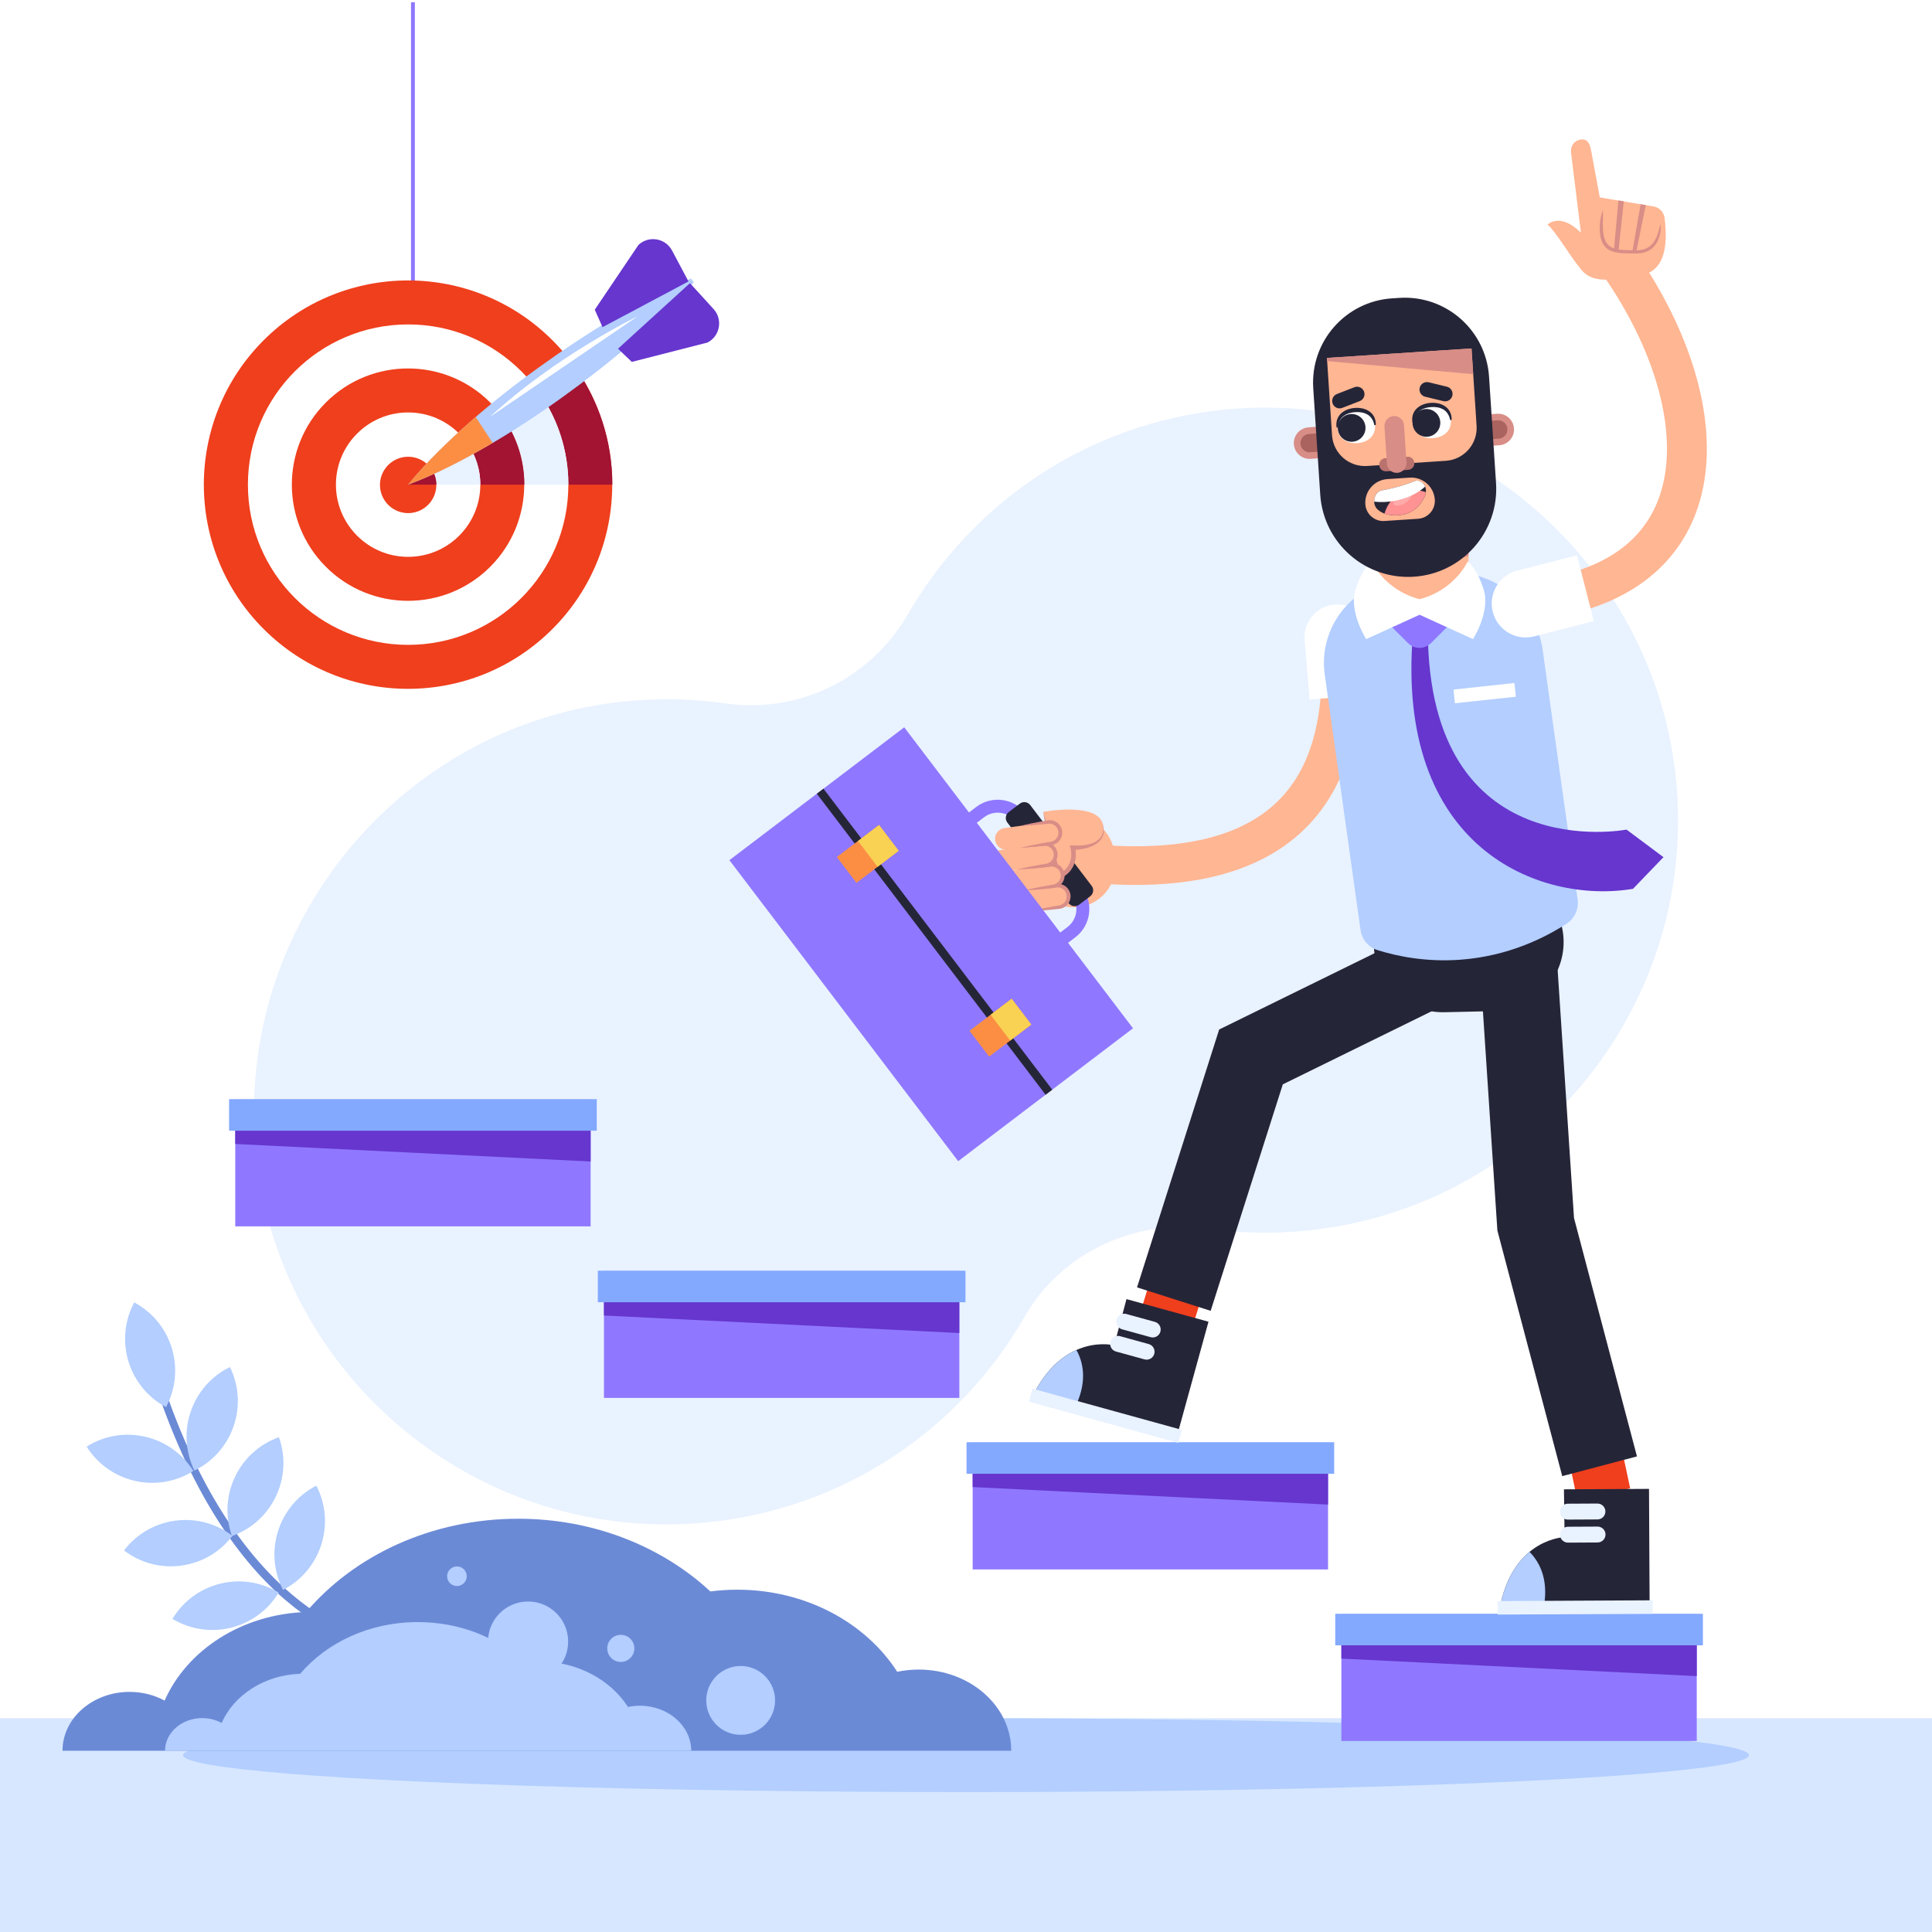 <svg xmlns="http://www.w3.org/2000/svg" xmlns:xlink="http://www.w3.org/1999/xlink" x="0px" y="0px" viewBox="0 0 500 500" style="enable-background:new 0 0 500 500;" xml:space="preserve"><g id="BACKGROUND">	<rect style="fill:#FFFFFF;" width="500" height="500"></rect></g><g id="OBJECTS">	<path style="fill:#E9F2FF;" d="M433.855,202.866c-5.19-58.681-58.243-102.665-116.867-96.864  c-35.603,3.523-65.383,24.153-82.002,52.941c-9.61,16.646-28.215,25.832-47.24,23.099c-8.486-1.219-17.259-1.428-26.178-0.512  C103.603,187.49,60.84,239.47,66.174,297.494c5.43,59.066,57.902,102.322,116.833,96.491c35.703-3.533,65.55-24.269,82.142-53.184  c9.568-16.674,28.528-25.439,47.568-22.79c8.209,1.142,16.684,1.339,25.296,0.487C396.316,312.729,439.004,261.085,433.855,202.866  z"></path>	<rect y="444.676" style="fill:#D7E7FF;" width="500" height="55.324"></rect>	<ellipse style="fill:#B3CEFF;" cx="250" cy="454.233" rx="202.626" ry="9.557"></ellipse>	<g>		<g>			<g>				<g>					<path style="fill:#6B8AD6;" d="M33.547,437.856c3.322,0,6.416,0.833,9.055,2.252c5.757-13.024,19.908-22.368,36.634-22.922      c12.481-14.653,32.411-24.139,54.867-24.139c19.597,0,37.257,7.235,49.735,18.813c2.271-0.292,4.593-0.449,6.956-0.449      c17.774,0,33.258,8.567,41.407,21.244c1.784-0.372,3.642-0.574,5.555-0.574c13.228,0,23.952,9.407,23.952,21.011H16.177      C16.177,444.678,23.954,437.856,33.547,437.856z"></path>				</g>				<g>					<circle style="fill:#B3CEFF;" cx="136.666" cy="424.837" r="10.374"></circle>				</g>				<g>					<path style="fill:#B3CEFF;" d="M157.156,426.602c0,1.937,1.57,3.507,3.507,3.507s3.507-1.57,3.507-3.507      c0-1.937-1.57-3.507-3.507-3.507S157.156,424.665,157.156,426.602z"></path>				</g>				<g>					<path style="fill:#B3CEFF;" d="M182.778,440.061c0,4.918,3.987,8.905,8.905,8.905c4.918,0,8.905-3.987,8.905-8.905      c0-4.918-3.987-8.905-8.905-8.905C186.765,431.156,182.778,435.143,182.778,440.061z"></path>				</g>				<g>					<path style="fill:#B3CEFF;" d="M115.715,407.925c0,1.402,1.136,2.538,2.538,2.538c1.402,0,2.538-1.136,2.538-2.538      s-1.136-2.538-2.538-2.538C116.851,405.387,115.715,406.523,115.715,407.925z"></path>				</g>			</g>			<g>				<g>					<path style="fill:#6B8AD6;" d="M97.274,426.128l0.212-1.986c-0.339-0.037-34.093-4.393-54.753-64.468l-1.889,0.649      C61.958,421.714,95.841,425.976,97.274,426.128z"></path>				</g>				<g>					<path style="fill:#B3CEFF;" d="M50.03,380.684L50.03,380.684c-9.365,5.883-21.726,3.061-27.61-6.304l0,0      C31.786,368.497,44.147,371.319,50.03,380.684z"></path>				</g>				<g>					<path style="fill:#B3CEFF;" d="M42.967,364.165L42.967,364.165c-9.755-5.211-13.439-17.343-8.228-27.099h0      C44.494,342.277,48.178,354.41,42.967,364.165z"></path>				</g>				<g>					<path style="fill:#B3CEFF;" d="M60.157,397.468L60.157,397.468c-6.703,8.797-19.269,10.494-28.065,3.791h0      C38.795,392.462,51.36,390.764,60.157,397.468z"></path>				</g>				<g>					<path style="fill:#B3CEFF;" d="M72.122,412.146L72.122,412.146c-5.708,9.473-18.015,12.524-27.488,6.816h0      C50.343,409.489,62.649,406.438,72.122,412.146z"></path>				</g>				<g>					<path style="fill:#B3CEFF;" d="M81.867,384.484L81.867,384.484c5.072,9.828,1.216,21.907-8.613,26.979l0,0      C68.183,401.635,72.039,389.556,81.867,384.484z"></path>				</g>				<g>					<path style="fill:#B3CEFF;" d="M72.186,371.943L72.186,371.943c3.709,10.419-1.732,21.872-12.151,25.581l0,0      C56.327,387.105,61.767,375.652,72.186,371.943z"></path>				</g>				<g>					<path style="fill:#B3CEFF;" d="M59.508,353.786L59.508,353.786c4.863,9.933,0.752,21.928-9.181,26.791h0      C45.465,370.643,49.575,358.649,59.508,353.786z"></path>				</g>			</g>		</g>		<g>			<path style="fill:#B3CEFF;" d="M52.34,444.642c1.843,0,3.558,0.462,5.022,1.249c3.193-7.223,11.042-12.406,20.318-12.713    c6.923-8.127,17.976-13.388,30.431-13.388c10.869,0,20.663,4.013,27.584,10.435c1.26-0.162,2.547-0.249,3.858-0.249    c9.858,0,18.446,4.751,22.965,11.783c0.989-0.206,2.02-0.319,3.081-0.319c7.337,0,13.285,5.217,13.285,11.653H42.706    C42.706,448.426,47.019,444.642,52.34,444.642z"></path>		</g>	</g>	<g>		<g>			<polygon style="fill:#8F78FF;" points="347.147,417.752 439.119,417.752 439.119,450.566 439.119,450.566 347.147,450.566    "></polygon>			<polygon style="fill:#6636CE;" points="347.147,429.246 439.119,433.781 439.119,420.343 347.147,420.343    "></polygon>							<rect x="345.559" y="417.642" transform="matrix(-1 -1.224647e-16 1.224647e-16 -1 786.267 843.451)" style="fill:#83A9FF;" width="95.15" height="8.166"></rect>		</g>		<g>			<polygon style="fill:#8F78FF;" points="251.725,373.357 343.697,373.357 343.697,406.171 343.697,406.171 251.725,406.171    "></polygon>			<polygon style="fill:#6636CE;" points="251.725,384.851 343.697,389.387 343.697,375.948 251.725,375.948    "></polygon>							<rect x="250.136" y="373.247" transform="matrix(-1 -1.224647e-16 1.224647e-16 -1 595.422 754.661)" style="fill:#83A9FF;" width="95.15" height="8.166"></rect>		</g>		<g>			<polygon style="fill:#8F78FF;" points="156.303,328.962 248.275,328.962 248.275,361.776 248.275,361.776 156.303,361.776    "></polygon>			<polygon style="fill:#6636CE;" points="156.303,340.456 248.275,344.991 248.275,331.553 156.303,331.553    "></polygon>							<rect x="154.714" y="328.852" transform="matrix(-1 -1.224647e-16 1.224647e-16 -1 404.578 665.871)" style="fill:#83A9FF;" width="95.15" height="8.166"></rect>		</g>		<g>			<polygon style="fill:#8F78FF;" points="60.881,284.567 152.853,284.567 152.853,317.381 152.852,317.381 60.881,317.381    "></polygon>			<polygon style="fill:#6636CE;" points="60.881,296.061 152.853,300.596 152.853,287.158 60.881,287.158    "></polygon>							<rect x="59.292" y="284.457" transform="matrix(-1 -1.224647e-16 1.224647e-16 -1 213.733 577.081)" style="fill:#83A9FF;" width="95.15" height="8.166"></rect>		</g>	</g>	<g>		<g>			<g>									<rect x="296.246" y="330.535" transform="matrix(0.955 0.297 -0.297 0.955 113.737 -74.838)" style="fill:#EF3F1D;" width="13.996" height="12.968"></rect>				<g>					<g>						<path style="fill:#252538;" d="M291.532,336.207l-3.185,11.957c0,0-12.483-3.218-20.655,12.221l37.196,10.217l7.869-28.543       L291.532,336.207z"></path>					</g>					<path style="fill:#E9F2FF;" d="M290.398,344.025l7.384,2.036c1.095,0.302,2.227-0.341,2.529-1.436l0,0      c0.302-1.095-0.341-2.227-1.436-2.529l-7.384-2.036c-1.095-0.302-2.227,0.341-2.529,1.436l0,0      C288.66,342.591,289.303,343.723,290.398,344.025z"></path>					<path style="fill:#E9F2FF;" d="M288.813,349.773l7.384,2.036c1.095,0.302,2.227-0.341,2.529-1.436l0,0      c0.302-1.095-0.341-2.227-1.436-2.529l-7.384-2.036c-1.095-0.302-2.227,0.341-2.529,1.436l0,0      C287.076,348.339,287.719,349.471,288.813,349.773z"></path>					<path style="fill:#B3CEFF;" d="M278.574,349.38c1.694,3.047,2.818,7.741,0.038,14.003l-10.919-2.999      C270.986,354.162,274.979,350.973,278.574,349.38z"></path>											<rect x="266.116" y="364.601" transform="matrix(0.964 0.266 -0.266 0.964 107.661 -62.882)" style="fill:#E9F2FF;" width="40.101" height="3.49"></rect>				</g>			</g>			<polyline style="fill:none;stroke:#252538;stroke-width:20;stroke-miterlimit:10;" points="369.096,251.266 323.755,273.532     303.791,336.207    "></polyline>		</g>		<g>			<g>				<path style="fill:none;stroke:#FFB692;stroke-width:10;stroke-miterlimit:10;" d="M346.206,160.348     c4.169,35.092-5.447,70.31-68.936,62.593"></path>			</g>			<path style="fill:#FFFFFF;" d="M345.413,156.449L345.413,156.449c4.687-0.39,8.803,3.093,9.193,7.78l1.283,15.405l-16.973,1.413    l-1.283-15.405C337.243,160.955,340.726,156.839,345.413,156.449z"></path>		</g>		<g>			<g>									<rect x="406.978" y="376.086" transform="matrix(0.978 -0.208 0.208 0.978 -70.284 94.445)" style="fill:#EF3F1D;" width="13.996" height="10.726"></rect>				<g>					<g>						<path style="fill:#252538;" d="M404.745,385.437l0.172,12.372c0,0-12.888,0.283-16.573,17.358l38.573-0.239l-0.155-29.607       L404.745,385.437z"></path>					</g>					<path style="fill:#E9F2FF;" d="M405.77,393.269l7.659-0.04c1.136-0.006,2.051-0.931,2.045-2.067l0,0      c-0.006-1.135-0.931-2.051-2.067-2.045l-7.659,0.04c-1.136,0.006-2.051,0.931-2.046,2.067l0,0      C403.71,392.359,404.635,393.275,405.77,393.269z"></path>					<path style="fill:#E9F2FF;" d="M405.802,399.232l7.659-0.04c1.136-0.006,2.051-0.931,2.045-2.067l0,0      c-0.006-1.136-0.931-2.051-2.067-2.045l-7.659,0.04c-1.135,0.006-2.051,0.931-2.045,2.067l0,0      C403.741,398.322,404.666,399.238,405.802,399.232z"></path>					<path style="fill:#B3CEFF;" d="M395.838,401.627c2.456,2.474,4.81,6.688,3.829,13.47l-11.323,0.07      C389.829,408.285,392.81,404.134,395.838,401.627z"></path>											<rect x="387.692" y="414.157" transform="matrix(1 -0.005 0.005 1 -2.171 2.14)" style="fill:#E9F2FF;" width="40.101" height="3.49"></rect>				</g>			</g>			<path style="fill:none;stroke:#FFB692;stroke-width:12.386;stroke-miterlimit:10;" d="M416.332,391.373"></path>			<path style="fill:none;stroke:#FFB692;stroke-width:12.386;stroke-miterlimit:10;" d="M397.435,316.83"></path>			<polyline style="fill:none;stroke:#252538;stroke-width:20;stroke-miterlimit:10;" points="392.719,245.288 397.435,316.83     413.976,379.468    "></polyline>		</g>		<path style="fill:#252538;" d="M386.361,225.969l-13.34,0.303c-9.84,0.224-17.708,8.437-17.485,18.253v0   c0.223,9.816,8.456,17.664,18.296,17.44l13.34-0.303c9.84-0.223,17.709-8.438,17.486-18.253v0   C404.435,233.594,396.201,225.746,386.361,225.969z"></path>		<g>			<g>				<path style="fill:#B3CEFF;" d="M352.106,240.676c0.342,2.44,2.043,4.488,4.395,5.219c5.208,1.617,12.65,3.134,21.517,2.471     c12.48-0.934,21.912-5.749,27.44-9.337c2.082-1.352,3.174-3.802,2.829-6.261c-3.111-22.172-5.951-42.491-9.042-64.531     c-1.786-12.729-13.554-21.604-26.283-19.818l-11.614,1.63c-11.887,1.668-20.171,12.657-18.503,24.544L352.106,240.676z"></path>			</g>							<rect x="376.463" y="177.452" transform="matrix(0.994 -0.107 0.107 0.994 -17.037 42.353)" style="fill:#FFFFFF;" width="15.871" height="3.568"></rect>			<path style="fill:#6636CE;" d="M365.702,163.467c-4.882,56.085,32.776,70.588,56.915,66.562l7.885-8.197l-9.558-7.134    c0,0-51.153,9.927-51.421-51.231H365.702z"></path>			<path style="fill:#8F78FF;" d="M375.59,161.177l-5.275,5.275c-1.631,1.631-4.275,1.631-5.906,0l-5.275-5.275l2.63-2.63    c3.092-3.092,8.104-3.092,11.196,0L375.59,161.177z"></path>			<g>				<path style="fill:#FFB692;" d="M367.914,110.438h-1.045c-6.702,0-12.134,5.433-12.134,12.134v33.224h25.314v-33.224     C380.049,115.871,374.616,110.438,367.914,110.438z"></path>				<path style="fill:#D88D87;" d="M354.735,122.573c0-6.702,5.433-12.134,12.134-12.134h1.045c6.702,0,12.134,5.433,12.134,12.134     v21.276c-1.544,0.525-3.192,0.823-4.913,0.823h-13.443c-2.509,0-4.87-0.616-6.958-1.688V122.573z"></path>				<path style="fill:#FFFFFF;" d="M384.006,152.696c-1.722-5.658-4.182-7.38-4.182-7.38s-3.273,7.362-12.432,9.749     c-9.159-2.387-12.432-9.749-12.432-9.749s-2.46,1.722-4.182,7.38c-1.722,5.658,2.788,12.71,2.788,12.71l13.826-6.312     l13.826,6.312C381.218,165.406,385.728,158.354,384.006,152.696z"></path>			</g>		</g>		<g>			<path style="fill:#D88D87;" d="M339.192,118.75l48.818-3.522c2.251-0.148,3.956-2.092,3.808-4.343l0,0    c-0.148-2.251-2.092-3.956-4.343-3.808l-48.817,3.522c-2.251,0.148-3.956,2.092-3.808,4.343l0,0    C334.997,117.193,336.941,118.897,339.192,118.75z"></path>			<path style="fill:#AA635F;" d="M388.226,113.479c1.153-0.237,1.964-1.304,1.887-2.482c-0.086-1.307-1.219-2.301-2.526-2.215    l-48.818,3.522c-0.111,0.007-0.221,0.022-0.328,0.044c-1.153,0.237-1.964,1.304-1.886,2.482c0.086,1.307,1.219,2.301,2.526,2.215    l48.818-3.522C388.008,113.516,388.118,113.501,388.226,113.479z"></path>			<path style="fill:#252538;" d="M365.919,149.254L365.919,149.254c12.564-0.825,22.08-11.679,21.255-24.243l-1.809-27.541    c-0.791-12.045-11.197-21.169-23.242-20.377l-1.879,0.123c-12.045,0.791-21.168,11.197-20.377,23.242l1.809,27.541    C342.501,140.563,353.355,150.079,365.919,149.254z"></path>			<path style="fill:#FFB692;" d="M353.808,120.595l20.37-1.338c4.706-0.309,8.271-4.375,7.962-9.081l-1.313-19.998l-37.412,2.457    l1.313,19.998C345.036,117.34,349.102,120.904,353.808,120.595z"></path>			<path style="fill:#FFB692;" d="M358.294,134.831l8.7-0.571c2.563-0.168,4.505-2.383,4.336-4.946l0,0    c-0.221-3.371-3.134-5.924-6.505-5.703l-5.774,0.379c-3.371,0.221-5.924,3.134-5.703,6.505l0,0    C353.516,133.058,355.731,135,358.294,134.831z"></path>			<g>				<g>					<path style="fill:#FFFFFF;" d="M346.104,110.66c0.189,2.837,2.475,4.205,5.171,4.025c2.696-0.18,4.78-1.839,4.591-4.676      s-2.467-4.077-5.162-3.897C348.008,106.291,345.915,107.822,346.104,110.66z"></path>					<g>						<path style="fill:#252538;" d="M355.677,110.021c-0.213-1.168-0.819-2.172-1.744-2.72c-0.924-0.552-2.068-0.718-3.193-0.644       c-1.125,0.072-2.238,0.388-3.082,1.059c-0.847,0.666-1.312,1.746-1.364,2.931l-0.378,0.025       c-0.117-0.623-0.091-1.286,0.081-1.932c0.184-0.641,0.544-1.253,1.041-1.719c0.995-0.954,2.346-1.358,3.63-1.455       c1.286-0.079,2.679,0.142,3.794,0.955c0.555,0.397,0.994,0.956,1.262,1.568c0.254,0.619,0.368,1.273,0.332,1.906       L355.677,110.021z"></path>					</g>					<path style="fill:#252538;" d="M349.568,107.152c1.978-0.13,3.686,1.368,3.816,3.346c0.13,1.978-1.368,3.686-3.346,3.816      c-1.978,0.13-3.686-1.368-3.816-3.346C346.092,108.991,347.59,107.282,349.568,107.152z"></path>				</g>				<g>					<path style="fill:#252538;" d="M345.99,101.972l4.52-1.757c0.99-0.385,2.105,0.106,2.491,1.096      c0.385,0.991-0.106,2.105-1.096,2.491l-4.519,1.757c-0.991,0.385-2.106-0.106-2.491-1.096      C344.509,103.472,345,102.357,345.99,101.972z"></path>				</g>			</g>			<g>				<g>					<path style="fill:#FFFFFF;" d="M375.492,108.7c0.189,2.837-1.895,4.497-4.591,4.676c-2.695,0.18-4.982-1.188-5.171-4.025      c-0.189-2.837,1.904-4.368,4.599-4.548C373.026,104.623,375.303,105.862,375.492,108.7z"></path>					<g>						<path style="fill:#252538;" d="M365.542,109.363c-0.119-0.623-0.093-1.286,0.076-1.934c0.185-0.642,0.545-1.254,1.043-1.721       c0.997-0.955,2.349-1.358,3.633-1.451c1.285-0.075,2.678,0.146,3.791,0.96c0.554,0.396,0.993,0.955,1.26,1.566       c0.256,0.618,0.37,1.271,0.336,1.904l-0.378,0.025c-0.209-1.168-0.813-2.176-1.742-2.724c-0.926-0.552-2.071-0.718-3.195-0.64       c-1.124,0.076-2.236,0.392-3.079,1.063c-0.845,0.666-1.311,1.742-1.368,2.928L365.542,109.363z"></path>					</g>					<path style="fill:#252538;" d="M368.918,105.861c-1.978,0.134-3.472,1.846-3.338,3.823c0.134,1.977,1.845,3.472,3.823,3.338      c1.978-0.134,3.472-1.846,3.338-3.823C372.607,107.222,370.895,105.728,368.918,105.861z"></path>				</g>				<g>					<path style="fill:#252538;" d="M374.452,100.074l-4.713-1.141c-1.033-0.25-2.073,0.385-2.323,1.417      c-0.25,1.033,0.384,2.073,1.417,2.323l4.713,1.141c1.033,0.25,2.073-0.384,2.323-1.417      C376.119,101.364,375.485,100.324,374.452,100.074z"></path>				</g>			</g>			<g>				<path style="fill:#BA726E;" d="M358.754,121.97l5.69-0.374c0.938-0.062,1.649-0.872,1.587-1.811l0,0     c-0.062-0.938-0.872-1.649-1.811-1.587l-5.689,0.374c-0.938,0.062-1.649,0.872-1.587,1.811l0,0     C357.005,121.321,357.816,122.031,358.754,121.97z"></path>				<path style="fill:#D88D87;" d="M361.628,122.376L361.628,122.376c1.395-0.091,2.452-1.297,2.36-2.692l-0.633-9.636     c-0.092-1.395-1.297-2.452-2.692-2.36l0,0c-1.395,0.092-2.452,1.297-2.36,2.692l0.633,9.636     C359.027,121.411,360.233,122.468,361.628,122.376z"></path>			</g>			<polygon style="fill:#D88D87;" points="343.413,92.635 380.826,90.178 381.262,96.835 343.467,93.453    "></polygon>			<g>				<g>					<path style="fill:#252538;" d="M357.604,126.921c2.27-0.415,5.436-1.151,8.408-2.381c1.956-0.809,3.739,1.657,2.749,3.84      c-1.053,2.323-2.954,4.523-6.386,4.913c-2.813,0.319-4.631-0.378-5.806-1.394C354.906,130.462,355.581,127.291,357.604,126.921      z"></path>				</g>				<g>					<path style="fill:#FF9292;" d="M362.376,133.293c3.432-0.39,5.333-2.59,6.386-4.913c0.148-0.327,0.227-0.66,0.26-0.988      c-1.236-0.52-2.87-0.701-5.041-0.17c-3.353,0.821-4.942,3.241-5.674,5.676c-0.001,0.005-0.002,0.01-0.003,0.014      C359.353,133.305,360.681,133.486,362.376,133.293z"></path>				</g>				<g>					<path style="fill:#FFABAB;" d="M360.66,130.526c0.353,0.572,1.651,0.445,2.9-0.284c1.248-0.729,1.974-1.784,1.621-2.356      c-0.353-0.572-1.651-0.445-2.9,0.284C361.033,128.9,360.307,129.954,360.66,130.526z"></path>				</g>				<g>					<path style="fill:#FFFFFF;" d="M357.604,126.921c2.27-0.415,5.436-1.151,8.408-2.381c1.201-0.497,2.334,0.243,2.803,1.393      c-1.723,1.617-4.382,2.958-7.51,3.606c-2.006,0.416-3.948,0.493-5.669,0.285C355.591,128.501,356.329,127.154,357.604,126.921z      "></path>				</g>			</g>		</g>		<g>			<g>				<path style="fill:#FFB692;" d="M288.411,220.964l0.198,2.108c0.555,5.905-3.782,11.142-9.687,11.697l0,0     c-5.904,0.555-11.142-3.782-11.697-9.687l-0.198-2.109c-0.555-5.905,3.782-11.141,9.687-11.697l0,0     C282.619,210.722,287.856,215.059,288.411,220.964z"></path>			</g>			<g>				<g>					<g>						<g>							<path style="fill:#8F78FF;" d="M257.465,246.874l-14.532-19.11c-3.065-4.03-2.279-9.803,1.751-12.868l7.967-6.058        c4.03-3.065,9.803-2.279,12.868,1.751l14.532,19.11c3.065,4.03,2.279,9.803-1.751,12.868l-7.967,6.058        C266.303,251.69,260.53,250.904,257.465,246.874z M262.853,212.617c-1.947-2.56-5.614-3.06-8.174-1.113l-7.967,6.058        c-2.56,1.947-3.059,5.614-1.112,8.174l14.532,19.11c1.947,2.56,5.614,3.06,8.174,1.113l7.967-6.058        c2.561-1.947,3.059-5.614,1.112-8.174L262.853,212.617z"></path>						</g>						<g>							<path style="fill:#252538;" d="M276.588,233.764l-15.895-20.902c-0.644-0.847-0.479-2.055,0.367-2.699l2.866-2.179        c0.847-0.644,2.055-0.479,2.699,0.367l15.895,20.903c0.644,0.847,0.479,2.055-0.367,2.699l-2.866,2.179        C278.44,234.775,277.232,234.611,276.588,233.764z"></path>						</g>					</g>				</g>			</g>			<g>				<g>					<path style="fill:#FFB692;" d="M273.825,226.94l-3.836-16.827c0,0,14.097-2.658,15.453,3.254      c1.49,6.497-7.817,6.011-7.817,6.011S279.178,224.722,273.825,226.94z"></path>					<g>						<path style="fill:#D88D87;" d="M285.442,213.366c0.198,0.94,0.371,1.962-0.002,2.932c-0.351,0.963-1.119,1.736-1.993,2.252       c-0.878,0.524-1.853,0.854-2.835,1.069c-0.992,0.213-1.973,0.334-3.017,0.352h0l0.602-0.76       c0.216,0.868,0.264,1.671,0.208,2.518c-0.064,0.836-0.275,1.676-0.652,2.444c-0.374,0.766-0.901,1.475-1.56,2.01       c-0.635,0.572-1.385,0.958-2.136,1.303l-0.002,0.001l-0.621,0.313l-0.186-0.73c-0.711-2.788-1.259-5.614-1.778-8.446       c-0.538-2.828-1.025-5.667-1.479-8.514c0.825,2.762,1.617,5.532,2.358,8.313c0.76,2.777,1.49,5.561,2.058,8.382l-0.807-0.417       l0.002-0.001c0.652-0.304,1.296-0.632,1.814-1.105c0.547-0.441,0.962-1.01,1.267-1.629c0.305-0.621,0.483-1.31,0.537-2.018       c0.053-0.696-0.005-1.459-0.164-2.094l-0.19-0.76h0.792h0c0.904,0.077,1.876,0.061,2.806-0.044       c0.936-0.106,1.862-0.321,2.703-0.713c0.837-0.389,1.585-0.996,1.999-1.842C285.601,215.332,285.546,214.328,285.442,213.366z       "></path>					</g>				</g>				<g>					<path style="fill:#FFB692;" d="M276.519,231.484L276.519,231.484c0.279,1.513-0.73,2.98-2.244,3.259l-11.307,1.576      c-1.513,0.279-2.98-0.731-3.259-2.244l0,0c-0.279-1.514,0.73-2.98,2.244-3.259l11.307-1.576      C274.773,228.96,276.24,229.97,276.519,231.484z"></path>					<g>						<path style="fill:#D88D87;" d="M266.149,230.231c1.943-0.472,3.892-0.879,5.85-1.216c0.504-0.092,0.943-0.169,1.504-0.254       c0.573-0.051,1.169,0.036,1.694,0.288c1.057,0.489,1.815,1.594,1.858,2.774c0.066,1.178-0.568,2.349-1.571,2.94       c-0.247,0.154-0.521,0.257-0.797,0.342c-0.306,0.08-0.547,0.098-0.792,0.127l-1.488,0.157       c-1.983,0.208-3.974,0.358-5.971,0.447c1.945-0.461,3.895-0.86,5.853-1.202l1.469-0.255c0.531-0.065,0.867-0.168,1.233-0.407       c0.69-0.453,1.138-1.277,1.072-2.098c-0.036-0.819-0.533-1.602-1.285-1.964c-0.364-0.198-0.785-0.28-1.202-0.266l-1.452,0.155       C270.14,230.011,268.147,230.153,266.149,230.231z"></path>					</g>				</g>				<g>					<path style="fill:#FFB692;" d="M274.979,226.1L274.979,226.1c0.279,1.513-0.731,2.98-2.244,3.259l-11.307,1.576      c-1.513,0.279-2.98-0.731-3.259-2.244l0,0c-0.28-1.514,0.73-2.98,2.244-3.259l11.307-1.577      C273.233,223.576,274.699,224.586,274.979,226.1z"></path>					<g>						<path style="fill:#D88D87;" d="M264.609,224.847c1.943-0.472,3.892-0.879,5.85-1.216c0.504-0.092,0.943-0.17,1.504-0.254       c0.573-0.051,1.169,0.036,1.694,0.289c1.056,0.489,1.815,1.594,1.858,2.774c0.066,1.178-0.568,2.349-1.572,2.94       c-0.247,0.154-0.521,0.257-0.797,0.342c-0.307,0.08-0.547,0.098-0.792,0.127l-1.487,0.157       c-1.983,0.208-3.974,0.358-5.971,0.447c1.945-0.461,3.895-0.86,5.853-1.202l1.469-0.255c0.531-0.065,0.867-0.168,1.234-0.407       c0.69-0.453,1.138-1.277,1.072-2.098c-0.036-0.819-0.533-1.602-1.285-1.964c-0.365-0.198-0.785-0.28-1.202-0.266l-1.452,0.154       C268.6,224.627,266.607,224.769,264.609,224.847z"></path>					</g>				</g>				<g>					<path style="fill:#FFB692;" d="M273.172,220.694L273.172,220.694c0.279,1.514-0.731,2.98-2.244,3.259l-11.307,1.576      c-1.513,0.279-2.98-0.731-3.259-2.244l0,0c-0.279-1.513,0.73-2.98,2.244-3.259l11.307-1.576      C271.426,218.17,272.893,219.18,273.172,220.694z"></path>					<g>						<path style="fill:#D88D87;" d="M262.802,219.441c1.943-0.472,3.892-0.879,5.85-1.216c0.504-0.092,0.943-0.169,1.504-0.254       c0.573-0.051,1.169,0.036,1.694,0.289c1.057,0.489,1.815,1.594,1.858,2.774c0.066,1.178-0.568,2.349-1.572,2.94       c-0.247,0.154-0.521,0.257-0.797,0.342c-0.307,0.08-0.547,0.098-0.792,0.127l-1.487,0.157       c-1.983,0.208-3.974,0.358-5.971,0.447c1.945-0.461,3.895-0.86,5.853-1.202l1.469-0.255c0.531-0.065,0.867-0.168,1.234-0.407       c0.69-0.453,1.138-1.277,1.072-2.098c-0.036-0.819-0.533-1.602-1.285-1.964c-0.364-0.198-0.785-0.28-1.202-0.266l-1.452,0.155       C266.793,219.221,264.801,219.363,262.802,219.441z"></path>					</g>				</g>				<g>					<path style="fill:#FFB692;" d="M274.372,214.999L274.372,214.999c0.279,1.514-0.73,2.98-2.244,3.26l-11.307,1.576      c-1.514,0.279-2.98-0.731-3.26-2.244l0,0c-0.279-1.514,0.73-2.98,2.244-3.259l11.307-1.577      C272.626,212.476,274.093,213.486,274.372,214.999z"></path>					<g>						<path style="fill:#D88D87;" d="M264.003,213.746c1.943-0.472,3.892-0.879,5.85-1.216c0.504-0.092,0.943-0.169,1.504-0.254       c0.573-0.051,1.169,0.036,1.694,0.289c1.056,0.489,1.815,1.594,1.858,2.774c0.066,1.178-0.568,2.349-1.571,2.94       c-0.247,0.154-0.521,0.257-0.797,0.342c-0.307,0.08-0.547,0.098-0.792,0.127l-1.488,0.157       c-1.983,0.208-3.974,0.358-5.971,0.446c1.945-0.461,3.895-0.86,5.853-1.201l1.469-0.255c0.531-0.065,0.867-0.168,1.234-0.407       c0.69-0.453,1.138-1.277,1.072-2.098c-0.035-0.819-0.533-1.602-1.285-1.964c-0.365-0.198-0.785-0.28-1.202-0.266l-1.452,0.155       C267.993,213.526,266.001,213.669,264.003,213.746z"></path>					</g>				</g>			</g>			<g>									<rect x="192.134" y="216.019" transform="matrix(0.605 0.796 -0.796 0.605 289.723 -95.406)" style="fill:#8F78FF;" width="97.861" height="56.839"></rect>			</g>			<g>									<rect x="192.996" y="242.7" transform="matrix(0.605 0.796 -0.796 0.605 289.541 -96.351)" style="fill:#252538;" width="97.861" height="2.166"></rect>			</g>			<g>				<g>					<g>													<rect x="220.446" y="214.199" transform="matrix(0.605 0.796 -0.796 0.605 264.628 -91.566)" style="fill:#FC8E44;" width="8.398" height="13.717"></rect>					</g>				</g>			</g>			<g>				<g>					<g>													<rect x="223.176" y="215.553" transform="matrix(0.605 0.796 -0.796 0.605 264.059 -94.557)" style="fill:#F9D153;" width="8.398" height="6.859"></rect>					</g>				</g>			</g>			<g>				<g>					<g>													<rect x="254.779" y="259.179" transform="matrix(0.605 0.796 -0.796 0.605 313.99 -101.14)" style="fill:#FC8E44;" width="8.398" height="13.717"></rect>					</g>				</g>			</g>			<g>				<g>					<g>													<rect x="257.509" y="260.533" transform="matrix(0.605 0.796 -0.796 0.605 313.409 -104.133)" style="fill:#F9D153;" width="8.398" height="6.859"></rect>					</g>				</g>			</g>		</g>		<g>			<g>				<path style="fill:none;stroke:#FFB692;stroke-width:10.322;stroke-miterlimit:10;" d="M396.159,155.392     c51.172-5.333,48.774-52.792,20.381-90.688"></path>				<g>					<path style="fill:#FFB692;" d="M427.959,53.435c1.512,0.261,2.66,1.491,2.844,3.013c0.848,7.017,0.177,13.796-6.394,14.873      c-7.378,1.209-12.157,2.08-15.123-1.456c-2.966-3.536-6.735-10.104-8.786-11.739c0,0,3.152-3.29,8.638,2.078l-2.501-20.27      c-0.367-1.78,0.512-3.449,2.298-3.789l0,0c1.762-0.335,2.462,0.845,2.803,2.606l2.288,12.347L427.959,53.435z"></path>					<g>						<path style="fill:#D88D87;" d="M429.706,58.014c-0.274,1.165-0.559,2.28-0.996,3.327c-0.435,1.043-1.116,1.969-2.011,2.573       c-0.895,0.612-1.993,0.861-3.108,0.858c-1.183-0.016-2.361-0.013-3.512-0.09c-1.142-0.08-2.294-0.246-3.2-0.787       c-0.912-0.526-1.483-1.467-1.739-2.544c-0.172-0.524-0.204-1.099-0.285-1.659c-0.025-0.571-0.047-1.147-0.04-1.725       c0.027-0.58,0.018-1.161,0.026-1.749c0.018-0.586,0.018-1.177-0.036-1.781c-0.207,0.564-0.361,1.141-0.496,1.723       c-0.131,0.583-0.183,1.18-0.252,1.775c-0.039,0.598-0.032,1.204-0.029,1.808c0.064,0.608,0.074,1.22,0.249,1.828l0.111,0.456       c0.046,0.15,0.119,0.296,0.178,0.444c0.123,0.296,0.238,0.595,0.444,0.857l0.279,0.405c0.1,0.129,0.232,0.234,0.348,0.351       c0.122,0.111,0.237,0.233,0.368,0.33l0.419,0.256c1.145,0.654,2.411,0.791,3.6,0.867c1.201,0.064,2.382,0.046,3.555,0.063       c1.234,0,2.537-0.274,3.583-1.024c1.054-0.734,1.769-1.841,2.168-2.992C429.744,60.437,429.913,59.204,429.706,58.014z"></path>						<g>							<polygon style="fill:#D88D87;" points="422.425,65.252 424.593,52.853 425.927,53.084 423.452,65.197        "></polygon>							<polygon style="fill:#D88D87;" points="418.855,64.986 417.693,64.614 418.851,51.861 420.236,52.1        "></polygon>						</g>					</g>				</g>			</g>			<path style="fill:#FFFFFF;" d="M386.329,158.368L386.329,158.368c-1.205-4.703,1.63-9.492,6.333-10.697l15.457-3.961l4.364,17.03    l-15.456,3.961C392.323,165.906,387.534,163.071,386.329,158.368z"></path>		</g>	</g>	<g>		<line style="fill:none;stroke:#8F78FF;stroke-miterlimit:10;" x1="106.867" y1="92.57" x2="106.867" y2="0.584"></line>		<g>			<g>									<ellipse transform="matrix(0.707 -0.707 0.707 0.707 -57.753 111.424)" style="fill:#EF3F1D;" cx="105.624" cy="125.426" rx="52.854" ry="52.854"></ellipse>				<path style="fill:#A31332;" d="M105.624,125.425h52.854c0-11.256-3.529-21.681-9.526-30.254L105.624,125.425z"></path>				<circle style="fill:#FFFFFF;" cx="105.624" cy="125.425" r="41.464"></circle>				<path style="fill:#E9F2FF;" d="M105.624,125.425h41.464c0-8.83-2.769-17.009-7.473-23.734L105.624,125.425z"></path>									<ellipse transform="matrix(0.707 -0.707 0.707 0.707 -57.753 111.424)" style="fill:#EF3F1D;" cx="105.624" cy="125.426" rx="30.074" ry="30.074"></ellipse>				<path style="fill:#A31332;" d="M105.624,125.425h30.074c0-6.405-2.008-12.337-5.42-17.214L105.624,125.425z"></path>				<circle style="fill:#FFFFFF;" cx="105.624" cy="125.425" r="18.684"></circle>				<path style="fill:#E9F2FF;" d="M105.624,125.425h18.684c0-3.979-1.254-7.66-3.374-10.691L105.624,125.425z"></path>									<ellipse transform="matrix(0.6 -0.8 0.8 0.6 -58.087 134.742)" style="fill:#EF3F1D;" cx="105.624" cy="125.426" rx="7.294" ry="7.294"></ellipse>				<path style="fill:#A31332;" d="M105.624,125.425h7.294c0-1.553-0.489-2.991-1.317-4.174L105.624,125.425z"></path>			</g>			<g>				<path style="fill:#B3CEFF;" d="M105.624,125.425c4.933-6.072,10.454-11.327,16.143-16.347     c5.697-5.01,11.647-9.666,17.777-14.073c6.126-4.413,12.421-8.589,18.917-12.485c6.534-3.844,13.188-7.522,20.385-10.442     l0.71,0.988c-5.065,5.889-10.675,11.02-16.403,15.985c-5.766,4.912-11.734,9.545-17.871,13.941     c-6.133,4.402-12.446,8.555-19.012,12.354C119.696,119.135,112.954,122.689,105.624,125.425z"></path>				<path style="fill:#6636CE;" d="M178.18,72.833l-22.245,11.834l-2.01-4.515l11.305-16.761c2.665-2.5,6.977-1.786,8.694,1.44     L178.18,72.833z"></path>				<path style="fill:#6636CE;" d="M178.564,73.278l-18.628,16.968l3.576,3.412l19.587-5.008c3.251-1.669,4.029-5.97,1.568-8.671     L178.564,73.278z"></path>				<path style="fill:#FC8E44;" d="M123.111,107.93c-0.446,0.385-0.901,0.759-1.344,1.149c-5.689,5.02-11.21,10.275-16.143,16.347     c7.329-2.737,14.072-6.291,20.645-10.08c0.413-0.239,0.816-0.491,1.227-0.733L123.111,107.93z"></path>				<path style="fill:#FFFFFF;" d="M126.765,107.93l38.228-26.05C164.993,81.88,143.817,92.067,126.765,107.93z"></path>			</g>		</g>	</g></g></svg>